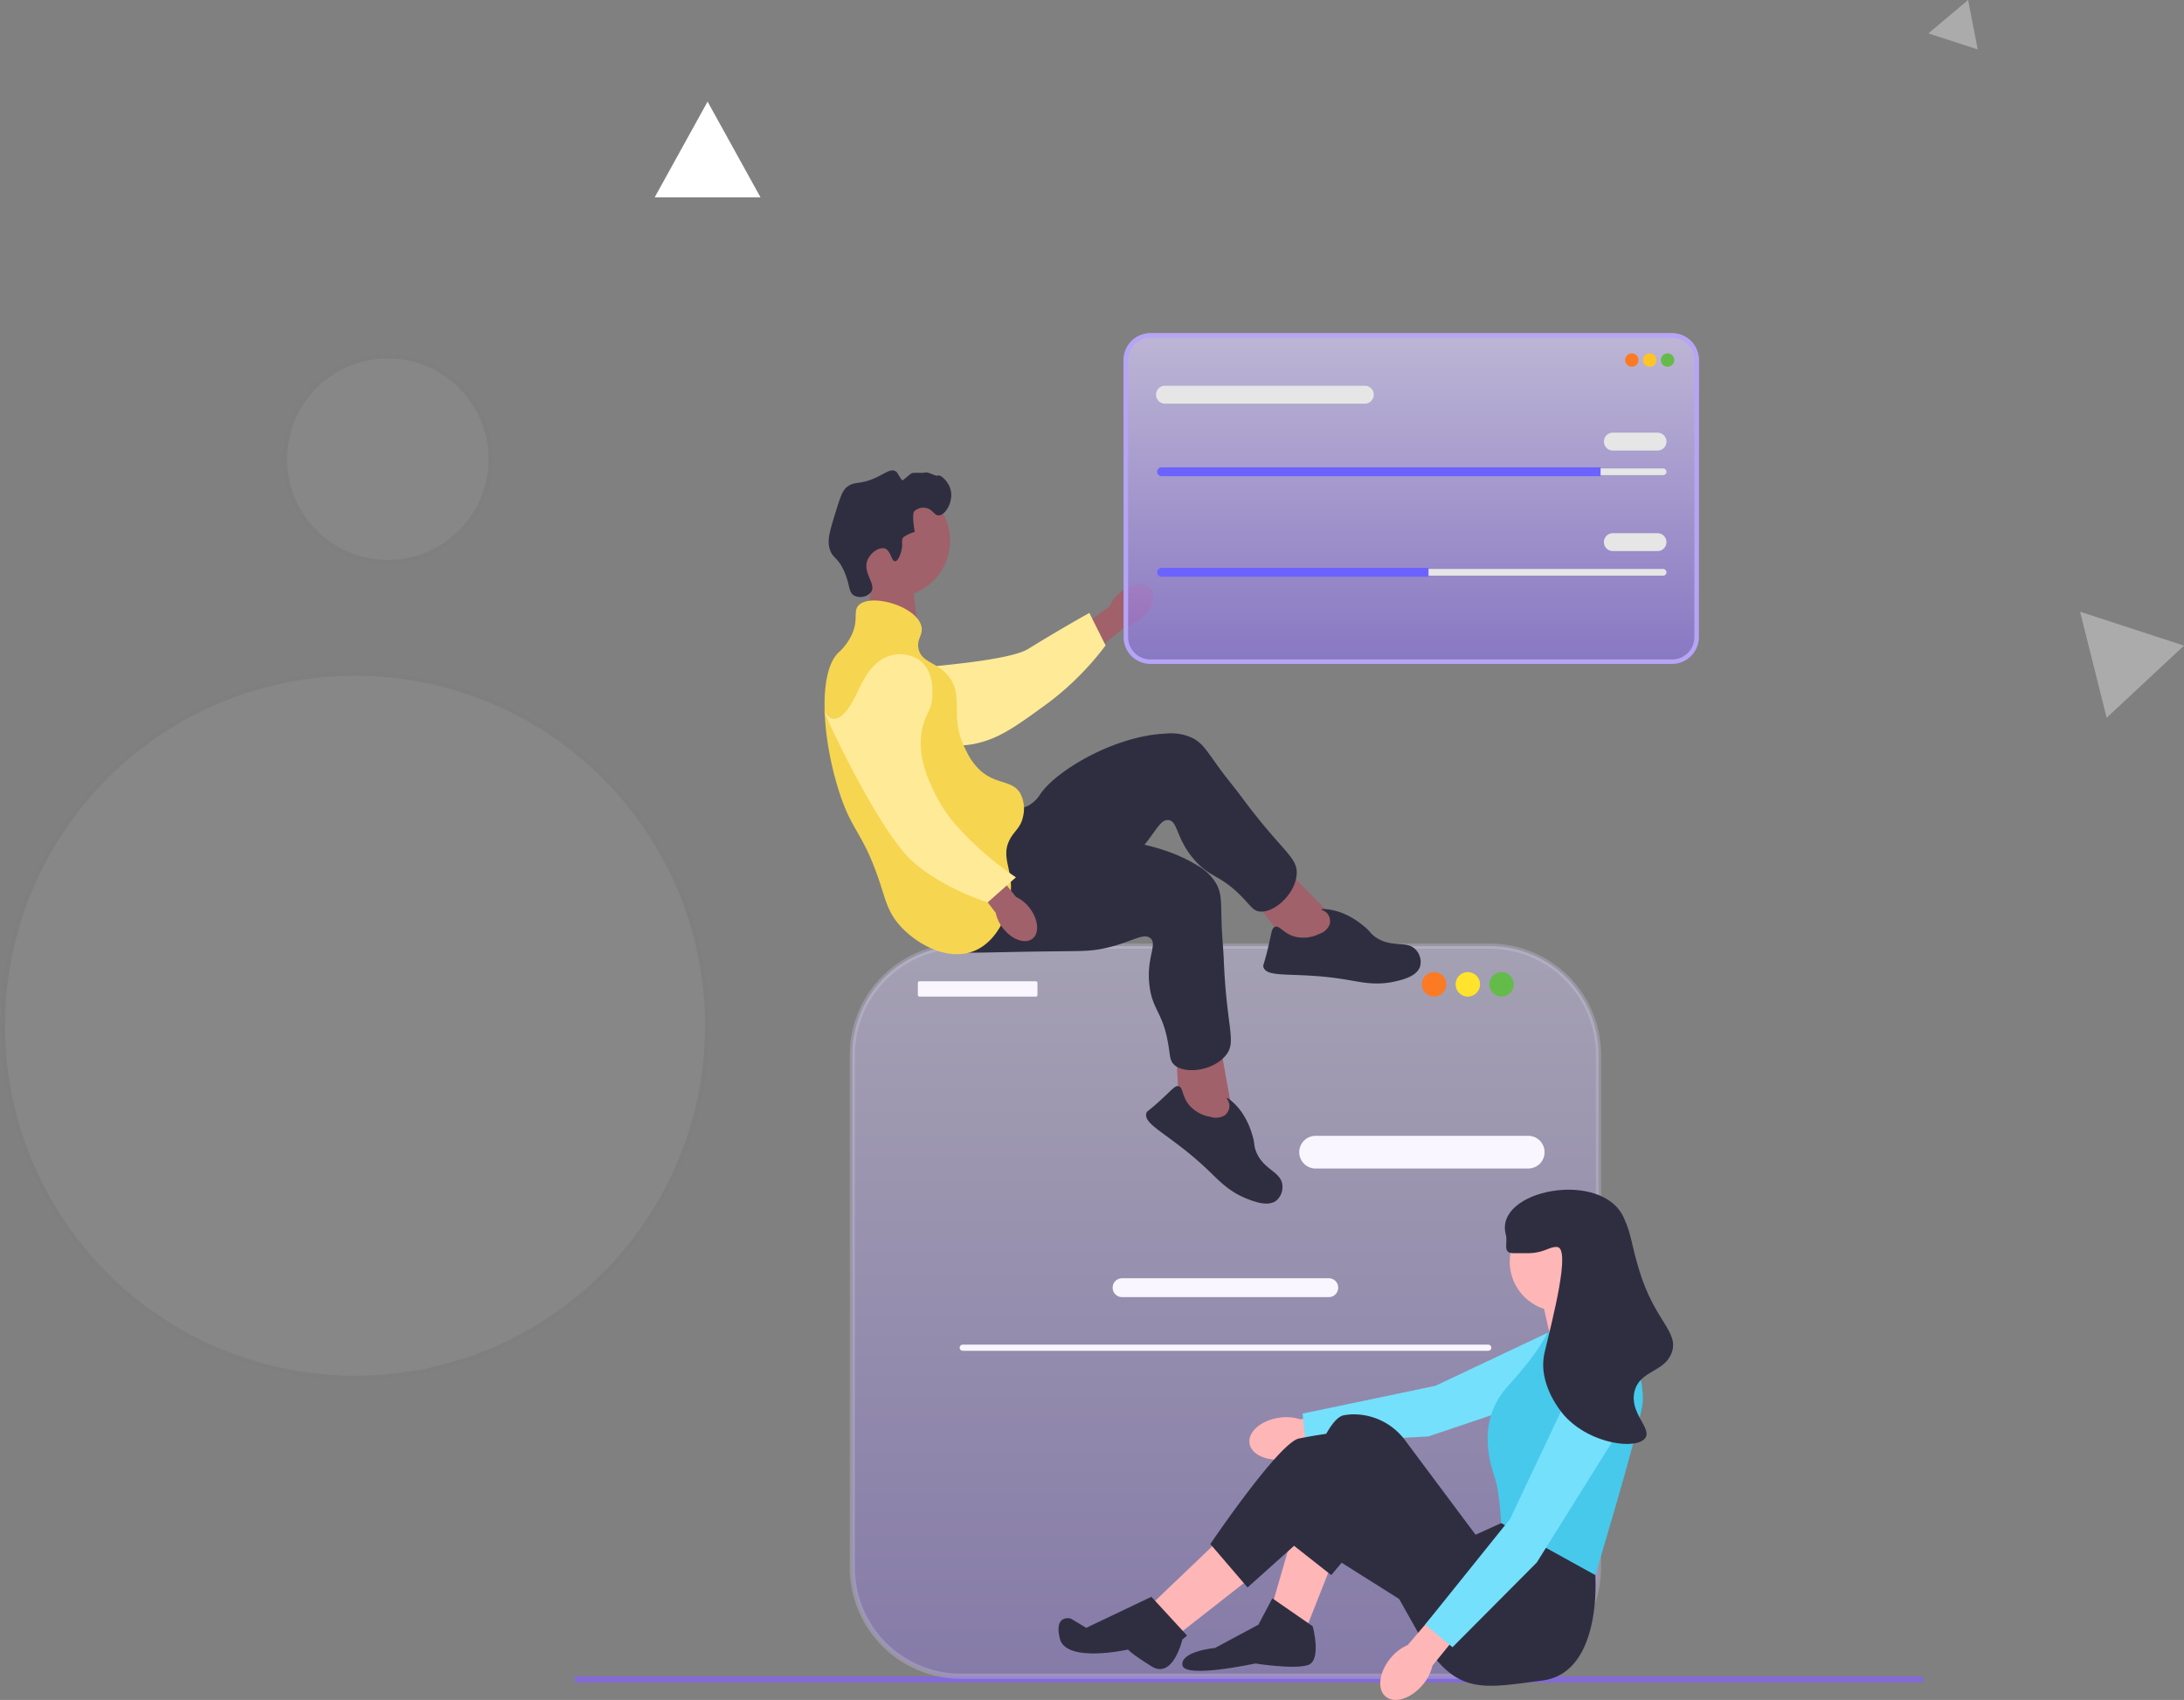 <svg xmlns="http://www.w3.org/2000/svg" xmlns:xlink="http://www.w3.org/1999/xlink" width="433.658" height="337.545" viewBox="0 0 433.658 337.545">
  <rect x="0" y="0" width="433.658" height="337.545" fill="#808080" stroke="none"/>
  <defs>
    <linearGradient id="linear-gradient" x1="0.5" x2="0.5" y2="1" gradientUnits="objectBoundingBox">
      <stop offset="0" stop-color="#dbd1ff"/>
      <stop offset="1" stop-color="#8d73e4"/>
    </linearGradient>
  </defs>
  <g id="Group_3089" data-name="Group 3089" transform="translate(-41 -198.826)">
    <g id="Ellipse_12" data-name="Ellipse 12" transform="translate(41 332)" fill="#fff" stroke="#707070" stroke-width="1" opacity="0.06">
      <circle cx="70.5" cy="70.5" r="70.5" stroke="none"/>
      <circle cx="70.5" cy="70.5" r="70" fill="none"/>
    </g>
    <g id="Ellipse_13" data-name="Ellipse 13" transform="translate(97 269)" fill="#fff" stroke="#707070" stroke-width="1" opacity="0.06">
      <circle cx="21" cy="21" r="21" stroke="none"/>
      <circle cx="21" cy="21" r="20.5" fill="none"/>
    </g>
    <g id="Group_3087" data-name="Group 3087">
      <path id="Path_60" data-name="Path 60" d="M115.718,88.744l-2.043,10.724,10.184,2.871L122.594,90.89Z" transform="translate(99.395 221.575)" fill="#a0616a"/>
      <path id="Path_61" data-name="Path 61" d="M0,522.863a.606.606,0,0,0,.608.608H267.327a.608.608,0,1,0,0-1.215H.608A.606.606,0,0,0,0,522.863Z" transform="translate(155.019 9.447)" fill="#846ad5"/>
      <path id="Path_62" data-name="Path 62" d="M234.734,238.309H129.7a21.566,21.566,0,0,0-21.566,21.566V361.72A21.566,21.566,0,0,0,129.7,383.285h105.03A21.566,21.566,0,0,0,256.3,361.72V259.875a21.566,21.566,0,0,0-21.566-21.566h0Z" transform="translate(102.103 148.389)" opacity="0.4" fill="url(#linear-gradient)"/>
      <path id="Path_63" data-name="Path 63" d="M234.245,383.306H129.215a22.1,22.1,0,0,1-22.076-22.076V259.385a22.1,22.1,0,0,1,22.076-22.076h105.03a22.1,22.1,0,0,1,22.076,22.076V361.23a22.1,22.1,0,0,1-22.076,22.076ZM129.215,238.33a21.079,21.079,0,0,0-21.055,21.055V361.23a21.079,21.079,0,0,0,21.055,21.055h105.03A21.079,21.079,0,0,0,255.3,361.23V259.385a21.079,21.079,0,0,0-21.055-21.055Z" transform="translate(102.593 148.879)" fill="#d7d0eb" opacity="0.28"/>
      <path id="Path_64" data-name="Path 64" d="M327.373,318.547H285.156a3.247,3.247,0,0,1,0-6.495h42.216a3.247,3.247,0,0,1,0,6.495h0Z" transform="translate(17.073 112.305)" fill="#f9f6ff"/>
      <path id="Path_65" data-name="Path 65" d="M252.263,371.182H211.227a1.876,1.876,0,1,1,0-3.752h41.036a1.876,1.876,0,0,1,0,3.752Z" transform="translate(52.578 85.207)" fill="#f9f6ff"/>
      <rect id="Rectangle_55" data-name="Rectangle 55" width="23.745" height="3.044" rx="0.31" transform="translate(223.254 393.673)" fill="#f9f6ff"/>
      <circle id="Ellipse_1" data-name="Ellipse 1" cx="2.435" cy="2.435" r="2.435" transform="translate(323.32 391.846)" fill="#fc7a24"/>
      <circle id="Ellipse_2" data-name="Ellipse 2" cx="2.435" cy="2.435" r="2.435" transform="translate(330.017 391.846)" fill="#ffe32c"/>
      <circle id="Ellipse_3" data-name="Ellipse 3" cx="2.435" cy="2.435" r="2.435" transform="translate(336.715 391.846)" fill="#64bb4a"/>
      <path id="Path_66" data-name="Path 66" d="M149.868,393.863a.606.606,0,0,0,.608.608H254.8a.608.608,0,1,0,0-1.215H150.476a.606.606,0,0,0-.608.608Z" transform="translate(81.684 72.57)" fill="#f7f5ff"/>
      <path id="uuid-d0b76542-8f08-4363-846d-0cc3b89caf22-410" d="M200.845,99.35c2.221-1.835,4.968-2.177,6.136-.763s.314,4.047-1.908,5.882A7.21,7.21,0,0,1,202.03,106l-9.509,7.657-3.5-4.539,9.745-7.066a7.211,7.211,0,0,1,2.077-2.7h0Z" transform="translate(62.524 217.185)" fill="#a0616a"/>
      <path id="Path_67" data-name="Path 67" d="M104.553,122.022a7,7,0,0,1,2.185-5.159c2.512-2.145,6.056-1.277,7.3-.972,2.872.7,3.107,1.935,5.8,3.2,5.046,2.368-1.276,1.156,1.726.4,1.039-.263,15.99-1.3,19.712-3.59,7.238-4.455,12.17-7.156,12.17-7.156l3.224,6.448a57.467,57.467,0,0,1-11.223,11.284c-6.73,4.926-10.1,7.389-15.21,8.341-.44.082-11.272,1.931-20-4.586-1.99-1.487-5.636-4.21-5.693-8.206h0Z" transform="translate(103.859 211.79)" fill="#ffea98"/>
      <circle id="Ellipse_4" data-name="Ellipse 4" cx="11.231" cy="11.231" r="11.231" transform="translate(207.181 294.951)" fill="#a0616a"/>
      <g id="Group_3076" data-name="Group 3076" transform="translate(225.787 344.469)">
        <path id="Path_68" data-name="Path 68" d="M279.571,217.053,268,205.213l-5.97,6.228,8.617,11.352,8.548.977Z" transform="translate(-198.989 -179.886)" fill="#a0616a"/>
        <path id="Path_69" data-name="Path 69" d="M153.116,170.582a7.881,7.881,0,0,0,4.881-.644,6.676,6.676,0,0,0,2.365-2.284c3.014-4.526,14.581-11.584,24.962-12.019a9.932,9.932,0,0,1,5.3.907c1.994,1.04,2.791,2.529,5.321,6.017,1.384,1.908,2.916,3.706,4.317,5.6,8.2,11.1,11.312,11.971,10.994,15.53-.353,3.948-4.611,7.694-7.441,7.262-1.159-.177-1.608-.983-3.156-2.615-4.54-4.784-6.419-3.9-9.652-7.564-3.774-4.278-3.28-7.825-5.249-7.962-1.826-.127-2.6,2.9-6.5,6.919-1.784,1.839-3.054,2.683-6.924,5.368-15.07,10.455-15.311,11.19-18.352,12.023-1.331.365-10.775,2.954-14.139-1.166-5.265-6.448,7.173-25.882,13.269-25.375h0Z" transform="translate(-138.579 -155.617)" fill="#2f2e41"/>
        <path id="Path_70" data-name="Path 70" d="M278.9,228.865a3.4,3.4,0,0,0,2.165-1.856,2.469,2.469,0,0,0-.356-2.144c-.516-.683-1.281-.773-1.25-.894.047-.184,1.855-.112,3.839.589A15.358,15.358,0,0,1,287.531,227c1.729,1.35,1.5,1.62,2.58,2.4,3.328,2.389,6.449.506,8.25,2.746a3.548,3.548,0,0,1,.7,3.085c-.587,1.993-3.443,2.679-5,3.033-3.759.853-6.6.157-9.576-.344-10.1-1.7-15.782-.152-16.542-2.493-.144-.443.09-.405.869-3.657.769-3.209.744-4.09,1.4-4.347.986-.387,1.648,1.373,4.131,1.975a7.037,7.037,0,0,0,4.568-.529Z" transform="translate(-201.858 -189.022)" fill="#2f2e41"/>
      </g>
      <g id="Group_3077" data-name="Group 3077" transform="translate(218.378 364.004)">
        <path id="Path_71" data-name="Path 71" d="M245.222,288.632,242.3,272.34l-8.438,1.8.756,14.232,6.524,5.609Z" transform="translate(-177.794 -232.267)" fill="#a0616a"/>
        <path id="Path_72" data-name="Path 72" d="M149.316,194.776a7.881,7.881,0,0,0,4.4,2.208,6.676,6.676,0,0,0,3.239-.562c5.035-2.053,18.57-1.4,27.4,4.072a9.932,9.932,0,0,1,3.88,3.73c1.066,1.98.889,3.659,1.024,7.967.074,2.356.332,4.7.427,7.06.554,13.791,2.638,16.258.376,19.024-2.509,3.069-8.136,3.777-10.235,1.83-.86-.8-.778-1.716-1.144-3.936-1.071-6.508-3.121-6.832-3.739-11.679-.721-5.659,1.68-8.317.128-9.536-1.44-1.131-3.781.938-9.264,2.075-2.509.52-4.034.505-8.744.554-18.341.188-18.952.661-21.937-.357-1.306-.445-10.575-3.606-11.045-8.9-.736-8.292,20.469-17.388,25.228-13.546h0Z" transform="translate(-124.069 -193.869)" fill="#2f2e41"/>
        <path id="Path_73" data-name="Path 73" d="M235.158,298.843a3.4,3.4,0,0,0,2.834-.32,2.469,2.469,0,0,0,.91-1.974c-.044-.855-.626-1.359-.532-1.442.142-.126,1.6.949,2.846,2.643a15.359,15.359,0,0,1,2.131,4.391c.673,2.088.328,2.181.788,3.434,1.412,3.845,5.052,4.04,5.284,6.9a3.549,3.549,0,0,1-1.154,2.945c-1.605,1.32-4.354.283-5.844-.3-3.59-1.405-5.553-3.579-7.73-5.662-7.4-7.083-12.973-8.988-12.288-11.351.13-.447.3-.285,2.772-2.538,2.438-2.223,2.912-2.967,3.6-2.812,1.033.233.593,2.061,2.309,3.954a7.037,7.037,0,0,0,4.077,2.127h0Z" transform="translate(-172.158 -242.25)" fill="#2f2e41"/>
      </g>
      <path id="Path_74" data-name="Path 74" d="M113.338,69.423c.437-1.564-.112-2.134.448-2.836a7.355,7.355,0,0,1,2.239-1.045h0c-.594-3.447-.149-4.03-.149-4.03a2.527,2.527,0,0,1,2.239-.746c1.479.186,1.741,1.523,2.687,1.493,1.307-.041,2.875-2.658,2.388-4.926-.4-1.85-2.108-3.224-2.538-2.985s-1.957-.806-2.538-.6c-.4.143-2.263-.047-2.687.149-.462.214-1.786,1.55-1.913,1.382-.88-1.169-.861-1.577-1.371-1.829-.9-.447-1.887.379-3.582,1.194-3.488,1.678-4.509.677-6.12,2.09-.814.714-1.25,2.078-2.09,4.777-1.174,3.774-1.761,5.661-1.194,7.463.578,1.838,1.43,1.438,2.687,4.03,1.4,2.886.917,4.563,2.239,5.224a2.807,2.807,0,0,0,3.284-.746c1.061-1.6-1.682-3.754-.746-6.269.574-1.544,2.346-2.714,3.433-2.388,1.229.369,1.319,2.572,2.09,2.538.66-.029,1.118-1.668,1.194-1.94h0Z" transform="translate(106.605 238.906)" fill="#2f2e41"/>
      <path id="Path_75" data-name="Path 75" d="M104.043,104.919c2.3-2.577,11.66.09,12.538,4.179.361,1.682-.973,2.392-.6,4.329.55,2.833,3.661,2.639,5.971,5.523,3.279,4.094-.1,8.1,3.582,14.927a12.094,12.094,0,0,0,2.836,3.881c3.181,2.732,6.142,1.8,7.762,4.329a6.585,6.585,0,0,1,.6,4.777c-.478,2.243-1.774,2.789-2.687,4.627-1.519,3.058.2,5.3.3,8.956.122,4.571-2.307,10.907-7.165,12.986-5.458,2.336-12.04-1.533-15.225-5.374-1.9-2.292-2.452-4.406-3.284-7.016-3.716-11.662-5.816-10.608-8.657-19.852-3.249-10.568-3.887-22.95,0-26.868a11.19,11.19,0,0,0,2.836-3.881c1.215-2.908.165-4.369,1.194-5.523h0Z" transform="translate(107.392 214.158)" fill="#f6d550"/>
      <g id="Group_3078" data-name="Group 3078" transform="translate(204.467 328.739)">
        <path id="uuid-35da8825-ceb1-46f8-a8e3-884fcc945dd4-411" d="M163.459,212.254c1.782,2.264,2.058,5.019.617,6.152s-4.053.217-5.835-2.048a7.21,7.21,0,0,1-1.457-3.078l-7.429-9.688,3.839-2.928,7.615,9.449a7.211,7.211,0,0,1,2.65,2.14h0Z" transform="translate(-122.532 -161.93)" fill="#a0616a"/>
        <path id="Path_76" data-name="Path 76" d="M110.55,124.972a7,7,0,0,1,5.5,1.086c2.612,2.022,2.485,5.669,2.441,6.948-.1,2.955-1.26,3.437-1.949,6.335-1.289,5.423,1.166,10.462,2.522,13.247a28.916,28.916,0,0,0,4.979,7.089,62.866,62.866,0,0,0,11.047,9.427l-5.6,4.974s-8.914-2.717-14.954-8.16c-6.2-5.584-15.723-25.339-17.7-30.151-.17-.414,2.239,6.323,6.84-3.547,1.049-2.251,2.972-6.376,6.872-7.247h0Z" transform="translate(-96.83 -124.814)" fill="#ffea98"/>
      </g>
      <path id="uuid-ba1531a6-e7ab-4297-b996-1d676f43fe3f-412" d="M268.347,419.947c-3.557.545-6.159,2.822-5.811,5.086s3.512,3.656,7.07,3.11a9.005,9.005,0,0,0,3.955-1.565l15.042-2.5-1-5.946-15.008,2.124a9.007,9.007,0,0,0-4.243-.309h0Z" transform="translate(26.568 60.397)" fill="#ffb6b6"/>
      <path id="Path_77" data-name="Path 77" d="M343.29,384.821,337.458,397.2l-29.32,9.87-24.329,1.3-.609-5.844,26.368-5.513,27.057-12.786Z" transform="translate(16.442 76.989)" fill="#74e0fc"/>
      <path id="Path_78" data-name="Path 78" d="M283.466,472.4l-5.236,13.244-6.776-4.62,4-13.861Z" transform="translate(22.189 36.405)" fill="#ffb6b6"/>
      <path id="Path_79" data-name="Path 79" d="M238.871,467.765,225.01,481.01l5.544,5.852,14.169-11.089Z" transform="translate(44.915 36.11)" fill="#ffb6b6"/>
      <path id="Path_80" data-name="Path 80" d="M391.2,375.649l-.154-1.078-3.542-6.93-11.7,3.08,2.156,9.548Z" transform="translate(-28.87 85.103)" fill="#ffb6b6"/>
      <path id="Path_81" data-name="Path 81" d="M338.163,447.644l.36,4.626s1.488,19.4-10.525,20.939-17.249,3.08-24.333-8.932l-11.089-19.713L286.1,452.27l-8.616-6.782s6.16-24.025,11.089-24.949a11.248,11.248,0,0,1,1.838-.186,12.691,12.691,0,0,1,10.367,5.181l13.976,18.722,5.082-2.31,18.327,5.7h0Z" transform="translate(19.238 59.312)" fill="#2f2e41"/>
      <path id="Path_82" data-name="Path 82" d="M251.552,497.128l2.772-5.236,8.008,5.544s1.848,6.776-.924,7.7-10.473-.308-10.473-.308-14.169,3.08-14.477.308,6.468-3.388,6.468-3.388l8.624-4.62h0Z" transform="translate(39.318 24.304)" fill="#2f2e41"/>
      <path id="Path_83" data-name="Path 83" d="M287.061,461.556l-21.407-13.488-10.935,9.792-7.392-8.624s13.553-20.021,17.557-20.945a103.2,103.2,0,0,1,10.473-1.54l19.713,18.173-8.008,16.633Z" transform="translate(33.995 56.18)" fill="#2f2e41"/>
      <path id="Path_84" data-name="Path 84" d="M206.734,491.288l7.084,7.7-.934.8s-1.838,8-6.15,5.3-4.62-3.324-4.62-3.324-12.321,2.772-13.553-2.156,2.156-4,2.156-4l3.077,1.848,12.94-6.16Z" transform="translate(62.883 24.6)" fill="#2f2e41"/>
      <circle id="Ellipse_5" data-name="Ellipse 5" cx="9.857" cy="9.857" r="9.857" transform="translate(340.769 439.5)" fill="#ffb6b6"/>
      <path id="Path_85" data-name="Path 85" d="M367.075,384.318l14.169-4.312s5.544,12.937,4.62,18.789-9.343,33.734-9.343,33.734L357.835,422.2s-.308-6.16-1.232-8.932-3.85-11.243,2.618-18.327,7.854-10.627,7.854-10.627h0Z" transform="translate(-18.76 79.053)" fill="#47c9eb"/>
      <g id="Group_3080" data-name="Group 3080" transform="translate(315.064 469.585)">
        <path id="uuid-375aaccb-22f9-42b6-a352-baabb12db8d2-413" d="M315.467,501.591c-2.306,2.763-2.75,6.192-.991,7.659s5.052.417,7.359-2.347a9.006,9.006,0,0,0,1.929-3.791l9.622-11.828-4.687-3.793-9.846,11.523a9.006,9.006,0,0,0-3.385,2.577h0Z" transform="translate(-313.4 -443.128)" fill="#ffb6b6"/>
        <path id="Path_86" data-name="Path 86" d="M366.068,400.619l3.349,13.265-16.391,26.238-16.733,16.817-5.424-4.5,16.876-21,12.791-27.054Z" transform="translate(-321.948 -400.619)" fill="#74e0fc"/>
      </g>
      <path id="Path_87" data-name="Path 87" d="M363.588,345.612c2.528-.006,2.671.011,3.08,0,3.135-.083,3.955-1.316,5.544-1.232,2.836.15-.907,14.371-2.464,20.945-1.527,6.448,3.633,12.225,4,12.629,5.238,5.7,14.438,6.738,16.017,4.312,1.278-1.964-3.251-4.949-2.156-9.24,1.07-4.2,6.011-3.748,7.392-7.7,1.446-4.139-3.414-6.226-6.468-16.325-1.754-5.8-1.444-6.88-3.08-10.473-4.374-9.6-25.816-5.514-23.409,3.388.466,1.722-.774,3.7,1.54,3.7h0Z" transform="translate(-22.049 102.05)" fill="#2f2e41"/>
      <path id="Path_88" data-name="Path 88" d="M322.525,65.653H218.935a5.319,5.319,0,0,1-5.313-5.313V5.313A5.319,5.319,0,0,1,218.935,0H322.526a5.319,5.319,0,0,1,5.313,5.313V60.34a5.319,5.319,0,0,1-5.313,5.313Z" transform="translate(50.488 265)" opacity="0.67" fill="url(#linear-gradient)"/>
      <path id="Path_89" data-name="Path 89" d="M322.525,65.653H218.935a5.319,5.319,0,0,1-5.313-5.313V5.313A5.319,5.319,0,0,1,218.935,0H322.526a5.319,5.319,0,0,1,5.313,5.313V60.34a5.319,5.319,0,0,1-5.313,5.313ZM218.935.887a4.431,4.431,0,0,0-4.426,4.426V60.34a4.431,4.431,0,0,0,4.426,4.426H322.526a4.431,4.431,0,0,0,4.426-4.426V5.313A4.431,4.431,0,0,0,322.526.887H218.935Z" transform="translate(50.488 265)" fill="#b6a4f5"/>
      <circle id="Ellipse_6" data-name="Ellipse 6" cx="1.331" cy="1.331" r="1.331" transform="translate(363.687 268.992)" fill="#fc7a24"/>
      <circle id="Ellipse_7" data-name="Ellipse 7" cx="1.331" cy="1.331" r="1.331" transform="translate(367.236 268.992)" fill="#ffc524"/>
      <circle id="Ellipse_8" data-name="Ellipse 8" cx="1.331" cy="1.331" r="1.331" transform="translate(370.785 268.992)" fill="#64bb4a"/>
      <path id="Path_90" data-name="Path 90" d="M227.751,52.554a.666.666,0,0,0-.665.665.672.672,0,0,0,.665.665h99.577a.666.666,0,0,0,.665-.665.672.672,0,0,0-.665-.665Z" transform="translate(43.899 239.284)" fill="#e6e6e6"/>
      <path id="Path_91" data-name="Path 91" d="M314.7,52.119v1.774H227.539a.894.894,0,0,1-.887-.887.89.89,0,0,1,.887-.887H314.7Z" transform="translate(44.112 239.497)" fill="#6c63ff"/>
      <path id="Path_92" data-name="Path 92" d="M411.009,42.2h-8.872a1.774,1.774,0,0,1,0-3.549h8.872a1.774,1.774,0,0,1,0,3.549Z" transform="translate(-40.889 246.085)" fill="#e6e6e6"/>
      <path id="Path_93" data-name="Path 93" d="M267.684,23.962H227.992a1.774,1.774,0,1,1,0-3.549h39.691a1.774,1.774,0,1,1,0,3.549Z" transform="translate(44.324 255.011)" fill="#e6e6e6"/>
      <path id="Path_94" data-name="Path 94" d="M227.751,91.643a.666.666,0,0,0-.665.665.672.672,0,0,0,.665.665h99.577a.666.666,0,0,0,.665-.665.672.672,0,0,0-.665-.665Z" transform="translate(43.899 220.157)" fill="#e6e6e6"/>
      <path id="Path_95" data-name="Path 95" d="M280.539,91.209v1.774h-53a.894.894,0,0,1-.887-.887.89.89,0,0,1,.887-.887Z" transform="translate(44.111 220.369)" fill="#6c63ff"/>
      <path id="Path_96" data-name="Path 96" d="M411.009,81.293h-8.872a1.774,1.774,0,0,1,0-3.549h8.872a1.774,1.774,0,0,1,0,3.549Z" transform="translate(-40.889 226.957)" fill="#e6e6e6"/>
    </g>
    <path id="Polygon_1" data-name="Polygon 1" d="M10.5,0,21,19H0Z" transform="translate(171 219)" fill="#fff"/>
    <path id="Polygon_2" data-name="Polygon 2" d="M10.5,0,21,19H0Z" transform="translate(446.342 327.452) rotate(-43)" fill="#fff" opacity="0.34"/>
    <path id="Polygon_3" data-name="Polygon 3" d="M5,0l5,9H0Z" transform="translate(424.862 210.359) rotate(-101)" fill="#fff" opacity="0.34"/>
  </g>
</svg>
